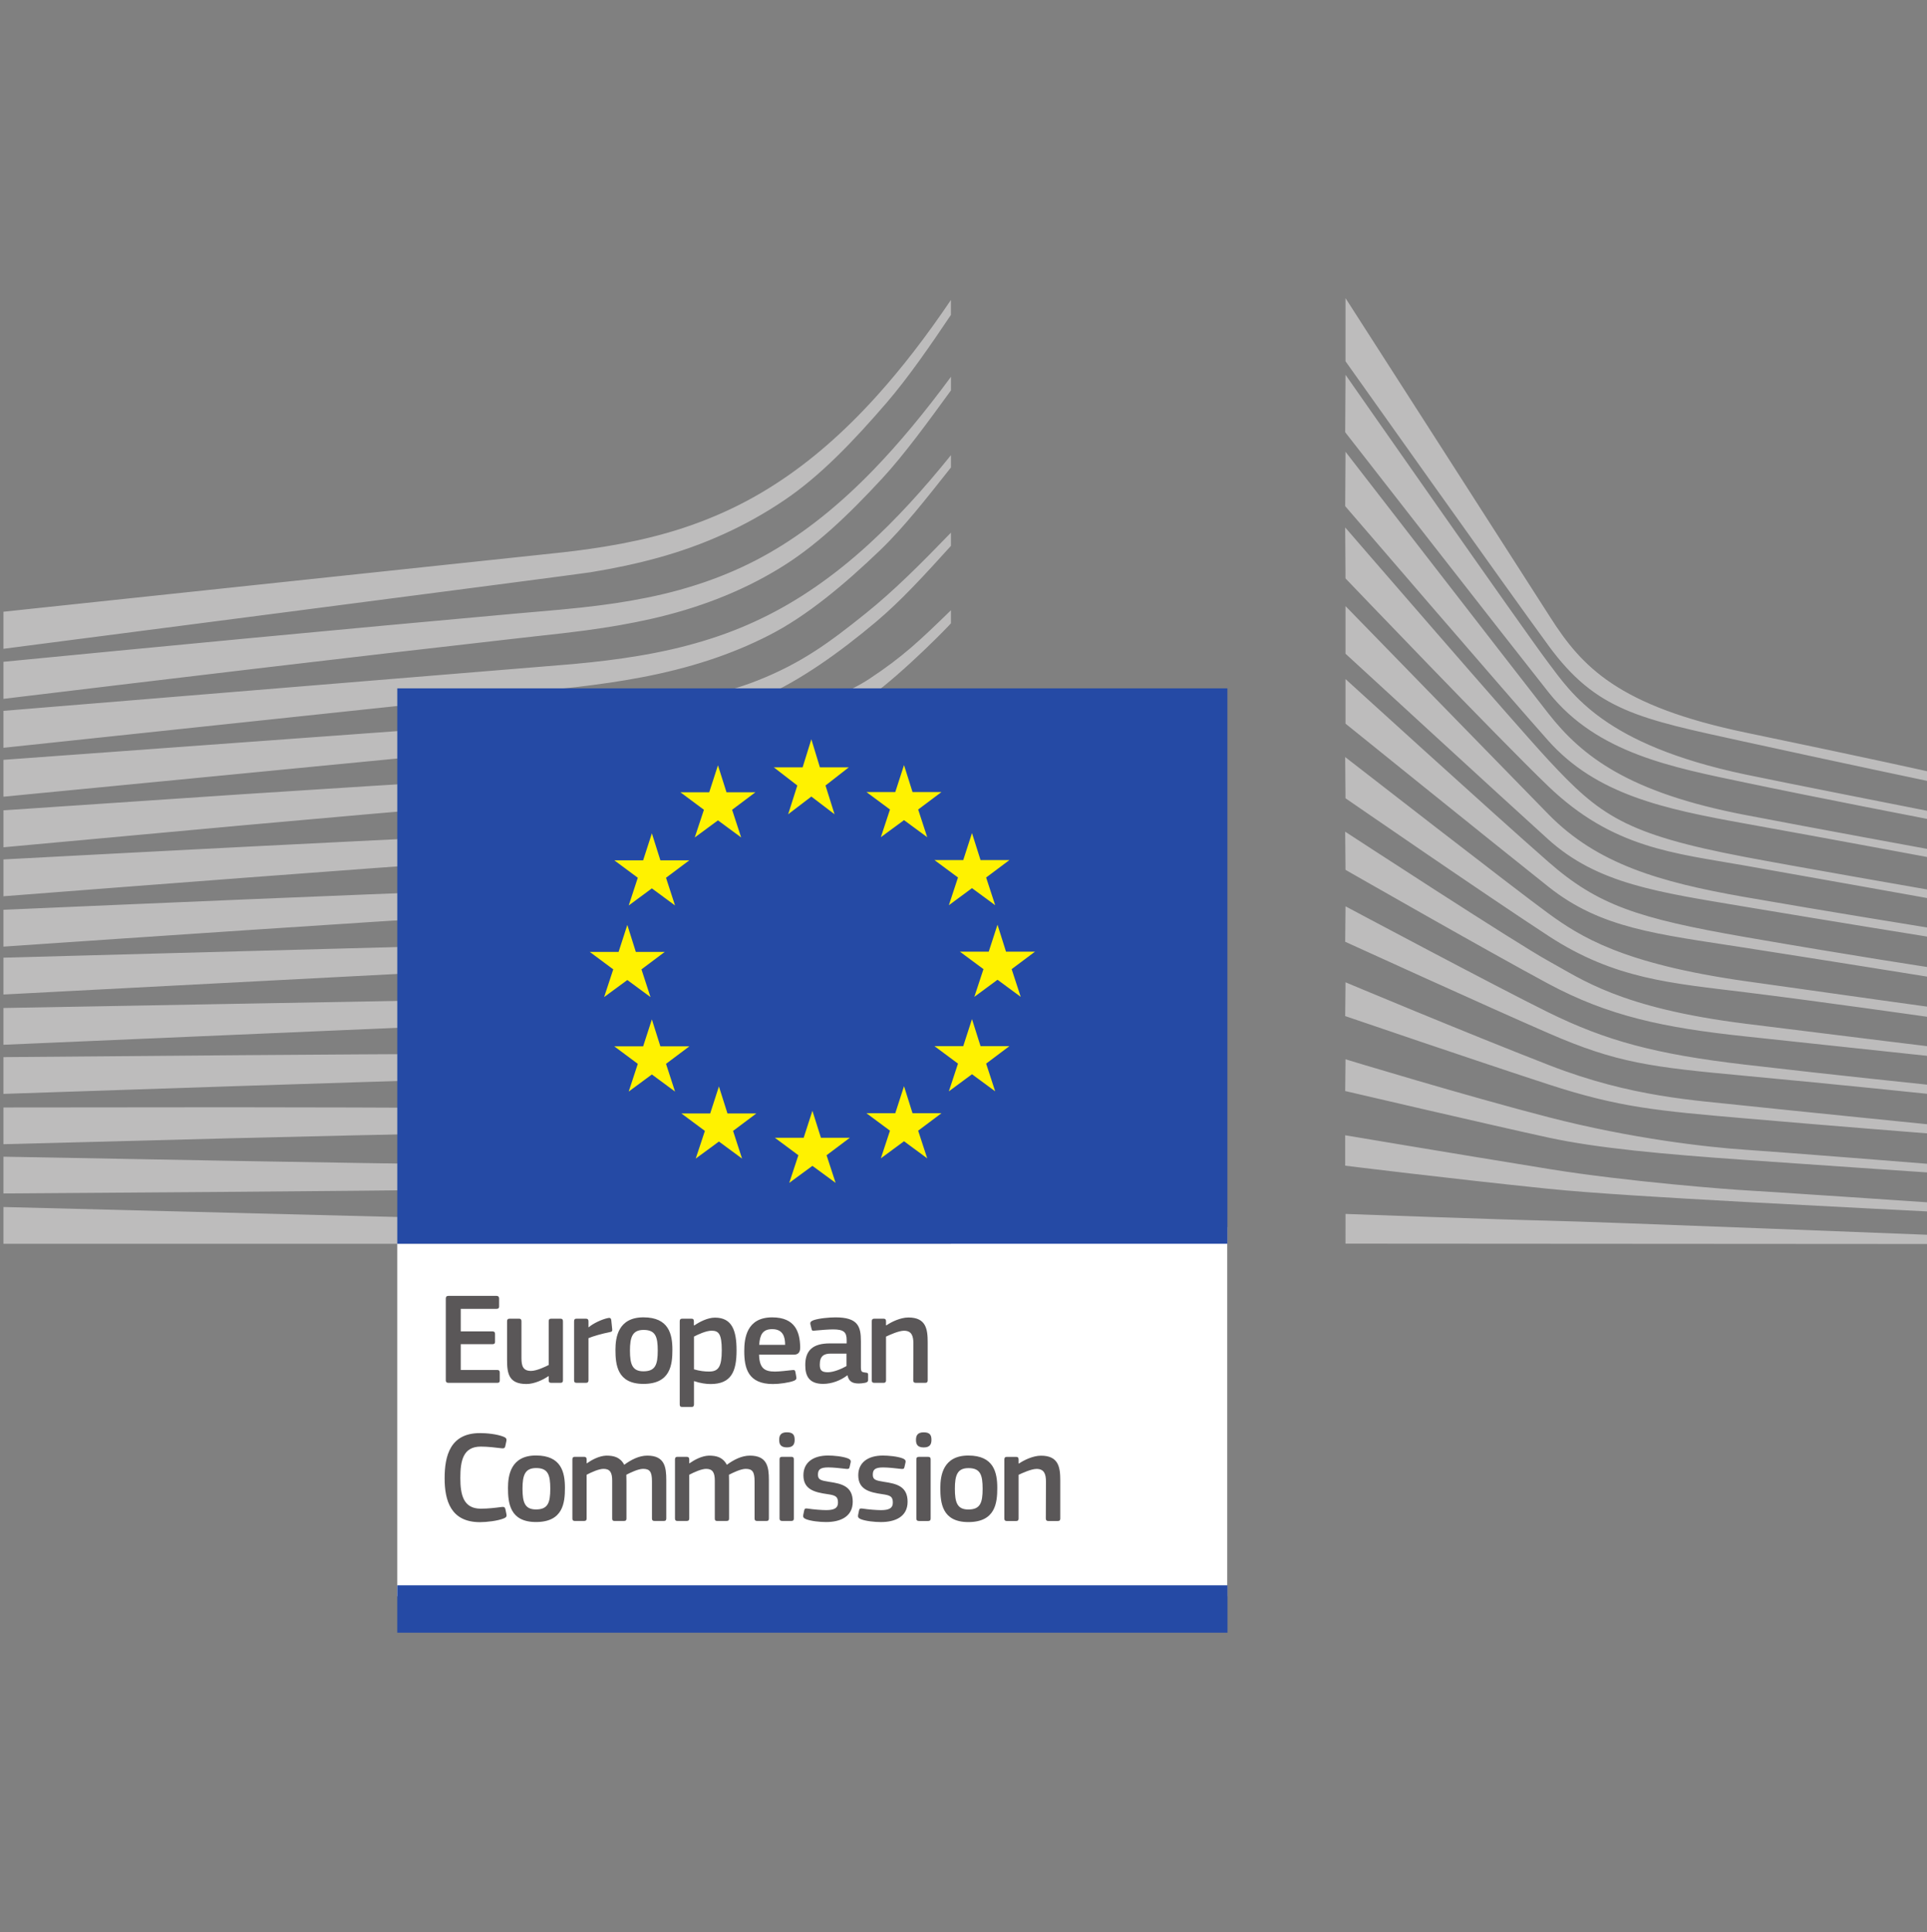 <?xml version="1.0" encoding="UTF-8" standalone="no"?>
<svg
   width="300"
   height="300.72"
   version="1.1"
   id="svg24"
   sodipodi:docname="european_commission_logo.svg"
   inkscape:version="1.1.2 (0a00cf5339, 2022-02-04)"
   xmlns:inkscape="http://www.inkscape.org/namespaces/inkscape"
   xmlns:sodipodi="http://sodipodi.sourceforge.net/DTD/sodipodi-0.dtd"
   xmlns="http://www.w3.org/2000/svg"
   xmlns:svg="http://www.w3.org/2000/svg">
  <rect width="100%" height="100%" fill="#808080" stroke="none"/>
  <defs
     id="defs28" />
  <sodipodi:namedview
     id="namedview26"
     pagecolor="#ffffff"
     bordercolor="#666666"
     borderopacity="1.0"
     inkscape:pageshadow="2"
     inkscape:pageopacity="0.0"
     inkscape:pagecheckerboard="0"
     showgrid="false"
     height="300.72px"
     inkscape:zoom="3.0329289"
     inkscape:cx="149.85514"
     inkscape:cy="169.80286"
     inkscape:window-width="2560"
     inkscape:window-height="1316"
     inkscape:window-x="0"
     inkscape:window-y="0"
     inkscape:window-maximized="1"
     inkscape:current-layer="svg24" />
  <path
     d="M 61.848,248.462 H 191.058 v -57.462 H 61.848 Z"
     fill="#ffffff"
     id="path2" />
  <g
     fill="#bdbcbc"
     id="g8"
     transform="translate(0.534,46.412)">
    <path
       d="m 134.23,49.073 c -5.604,4.5 -9.929,7.699 -16.79,10.421 -5.972,2.377 -12.386,3.345 -19.716,4.348 -4.715,0.662 -9.646,1.636 -14.356,1.953 -1.936,0.13 -3.872,0.255 -5.802,0.408 l -77.564,5.655 v 5.74 l 77.875,-7.551 10.099,-0.945 c 3.742,-0.357 7.07,-0.764 10.161,-1.268 7.546,-1.211 14.05,-3.057 19.881,-5.655 6.046,-2.666 12.165,-7.036 17.854,-11.82 3.866,-3.249 7.591,-7.336 11.639,-11.803 v -2.055 c -4.897,5.061 -8.961,9.108 -13.28,12.573 m 13.282,96.132 -147.51,-3.742 v 5.723 h 147.51 z m -54.973,-10.12 -19.077,-0.204 c -24.341,-0.346 -48.654,-0.787 -73.46,-1.251 v 5.723 c 23.673,-0.153 48.75,-0.334 73.477,-0.611 l 19.088,-0.283 c 6.431,-0.113 12.731,-0.232 19.099,-0.442 13.116,-0.419 24.868,-1.342 35.844,-2.796 v -1.993 c -11.021,1.189 -22.785,1.811 -35.912,1.896 -6.346,0.057 -12.703,0.014 -19.06,-0.041 m 19.277,-8.995 c -4.053,0.159 -8.44,0.238 -13.416,0.238 -1.879,0 -3.764,-0.009 -5.638,-0.027 l -19.145,-0.232 c -13.059,-0.097 -26.073,-0.119 -38.284,-0.13 l -35.329,0.032 v 5.717 l 35.414,-0.923 c 12.165,-0.3 25.213,-0.611 38.238,-0.843 l 19.128,-0.255 c 5.247,-0.079 12.171,-0.238 19.184,-0.696 6.872,-0.447 13.127,-1.132 19.122,-2.089 5.395,-0.86 10.908,-2.021 16.422,-3.43 v -2.027 c -5.666,1.302 -11.299,2.349 -16.761,3.079 -5.961,0.798 -12.154,1.313 -18.935,1.585 m 0.376,-9.309 c -9.725,0.804 -19.677,0.804 -29.306,0.804 -2.994,0 -5.989,0 -8.984,0.023 -24.607,0.108 -49.016,0.312 -73.901,0.526 v 5.723 c 23.702,-0.804 48.841,-1.642 73.986,-2.389 2.983,-0.102 5.966,-0.175 8.955,-0.255 9.68,-0.243 19.688,-0.492 29.515,-1.557 6.861,-0.736 13.11,-1.817 19.094,-3.295 5.219,-1.285 10.58,-2.994 15.963,-5.049 v -2.106 c -5.559,1.993 -11.095,3.623 -16.49,4.812 -5.927,1.308 -12.086,2.208 -18.833,2.762 m 0.59,-9.445 c -10.382,1.387 -21.064,1.545 -31.4,1.698 -2.366,0.032 -4.738,0.068 -7.104,0.119 l -74.275,1.336 v 5.723 l 74.405,-3.204 c 2.355,-0.107 4.721,-0.204 7.087,-0.294 10.404,-0.419 21.166,-0.849 31.689,-2.519 6.657,-1.047 13.065,-2.604 19.048,-4.614 4.953,-1.659 10.082,-3.804 15.278,-6.34 v -2.196 c -5.463,2.542 -10.835,4.659 -15.992,6.244 -5.91,1.823 -12.21,3.187 -18.737,4.047 m 0.664,-9.386 c -5.655,1.036 -11.74,1.698 -19.162,2.078 -2.791,0.147 -5.78,0.249 -9.685,0.34 l -84.594,2.287 v 5.734 l 75.011,-3.917 9.72,-0.492 c 3.793,-0.181 6.895,-0.362 9.765,-0.583 7.523,-0.577 13.71,-1.404 19.473,-2.61 6.544,-1.359 12.895,-3.34 18.873,-5.887 4.817,-2.043 9.64,-4.534 14.667,-7.563 v -2.304 c -5.366,3.125 -10.472,5.627 -15.544,7.636 -5.893,2.344 -12.125,4.121 -18.522,5.282 m 0.839,-9.345 c -5.632,1.319 -11.74,2.162 -19.218,2.666 -2.881,0.192 -5.983,0.334 -9.759,0.453 l -9.821,0.351 c -24.749,0.934 -49.843,2.01 -75.486,3.125 v 5.734 c 25.479,-1.738 50.471,-3.43 75.679,-5.004 l 9.799,-0.589 c 3.844,-0.221 6.974,-0.442 9.855,-0.708 7.614,-0.702 13.846,-1.726 19.609,-3.215 6.465,-1.664 12.748,-4.11 18.675,-7.257 4.585,-2.429 9.159,-5.349 13.897,-8.87 v -2.451 c -5.123,3.696 -10.037,6.714 -14.95,9.17 -5.825,2.915 -11.972,5.134 -18.279,6.595 m 0.915,-9.532 c -5.593,1.642 -11.888,2.751 -19.247,3.391 -2.983,0.26 -6.199,0.459 -9.833,0.606 l -9.918,0.436 c -24.641,1.143 -49.169,2.423 -76.199,3.855 v 5.734 c 25.824,-1.998 51.128,-3.94 76.426,-5.74 l 9.884,-0.674 c 3.821,-0.255 6.985,-0.526 9.963,-0.86 7.54,-0.843 13.993,-2.145 19.722,-3.979 6.346,-2.01 12.533,-4.925 18.386,-8.661 4.319,-2.751 8.644,-6.034 13.127,-9.946 v -0.102 c -4.942,4.217 -9.652,5.157 -14.344,7.987 -5.751,3.487 -11.797,6.159 -17.967,7.953 m -1.885,-10.933 c -5.163,2.887 -9.023,4.551 -16.394,5.321 -4.455,0.481 -9.035,0.708 -13.467,0.928 -2.14,0.107 -4.285,0.215 -6.431,0.351 -13.393,0.764 -26.549,1.613 -39.971,2.485 l -37.05,2.496 v 5.751 l 37.423,-3.43 c 12.091,-1.087 26.141,-2.338 39.857,-3.459 l 9.974,-0.77 c 3.895,-0.3 7.087,-0.617 10.042,-1.002 7.585,-0.979 14.067,-2.513 19.807,-4.681 6.182,-2.31 12.012,-5.899 17.848,-10.121 5.264,-3.804 12.55,-11.305 12.556,-11.401 v -2.032 c -4.761,4.642 -7.5,7.251 -12.714,10.687 -6.232,4.104 -16.852,6.289 -21.483,8.876 m 21.441,-29.875 c -5.423,4.976 -11.084,8.887 -16.829,11.627 -5.621,2.712 -11.905,4.614 -19.224,5.814 -3.017,0.504 -6.3,0.911 -10.031,1.251 l -88.67,7.28 v 5.751 l 78.82,-8.361 10.195,-1.07 c 3.844,-0.447 7.195,-0.945 10.24,-1.523 7.58,-1.432 14.084,-3.566 19.875,-6.532 5.921,-2.994 11.837,-7.976 17.339,-13.252 3.691,-3.538 7.246,-8.106 11.044,-12.895 v -1.919 c -4.387,5.457 -8.576,9.997 -12.759,13.829 m -15.555,1.412 c -5.564,3.198 -11.989,5.542 -19.099,6.957 -3.034,0.617 -6.346,1.115 -10.116,1.523 -2.219,0.243 -4.449,0.436 -6.685,0.628 -1.206,0.102 -2.412,0.209 -3.617,0.317 -27.24,2.445 -54.338,5.044 -79.681,7.5 v 5.768 c 25.541,-3.079 52.832,-6.346 80.06,-9.425 1.211,-0.141 2.423,-0.277 3.634,-0.408 2.23,-0.244 4.466,-0.492 6.702,-0.787 3.878,-0.515 7.268,-1.109 10.365,-1.811 7.387,-1.653 14.056,-4.257 19.824,-7.75 5.729,-3.436 10.789,-8.253 16.235,-14.141 3.391,-3.663 7.161,-8.836 10.693,-13.693 v -2.117 c -4.161,5.638 -8.106,10.376 -12.006,14.418 -5.315,5.508 -10.801,9.884 -16.309,13.02 m -119.2,14.902 c 0,0 88.885,-11.503 91.393,-11.91 3.849,-0.628 7.263,-1.364 10.45,-2.242 7.189,-1.97 13.807,-4.976 19.665,-8.938 5.621,-3.764 10.846,-9.244 16.026,-15.256 3.289,-3.827 6.748,-8.814 9.974,-13.625 v -2.327 c -3.827,5.666 -7.597,10.552 -11.474,14.859 -5.14,5.723 -10.529,10.399 -16.026,13.908 -5.672,3.657 -12.052,6.38 -18.975,8.106 -3.102,0.781 -6.419,1.415 -10.155,1.936 -2.457,0.345 -4.993,0.611 -7.444,0.866 -0.979,0.108 -83.434,8.853 -83.434,8.853 z"
       id="path4" />
    <path
       d="m 208.94,142.54 c 0,0 24.313,0.894 31.7,1.053 7.387,0.159 59.279,2.208 59.279,2.208 v 1.421 l -90.98,-0.057 z m -0.052,-12.244 c 0,0 15.465,2.61 31.751,5.253 12.21,1.987 28.757,3.238 30.523,3.312 1.766,0.079 28.757,1.896 28.757,1.896 v 1.415 c 0,0 -17.271,-0.872 -28.757,-1.494 -11.961,-0.651 -23.849,-1.359 -30.602,-2.049 -15.126,-1.551 -31.672,-3.6 -31.672,-3.6 z m 0.052,-11.827 c 0,0 18.85,5.729 31.7,9.04 12.85,3.312 24.658,4.653 30.602,5.044 5.944,0.396 28.598,2.208 28.598,2.208 v 1.342 c 0,0 -12.85,-0.86 -28.677,-1.97 -12.799,-0.894 -23.079,-1.84 -30.602,-3.47 -8.338,-1.806 -31.672,-7.251 -31.672,-7.251 l 0.051,-4.942 z m 0,-11.984 c 0,0 18.584,7.801 31.7,12.901 12.907,5.021 22.762,5.446 30.602,6.312 3.453,0.38 28.598,2.915 28.598,2.915 v 1.415 c 0,0 -15.024,-1.177 -28.677,-2.361 -13.653,-1.183 -19.547,-1.681 -30.602,-5.282 -11.191,-3.64 -31.672,-10.642 -31.672,-10.642 l 0.051,-5.259 z m 0,-11.826 c 0,0 23.622,12.595 31.621,16.529 8.916,4.387 16.626,6.493 30.602,8.117 13.722,1.608 28.757,3.159 28.757,3.159 v 1.421 c 0,0 -13.903,-1.46 -28.757,-2.842 -14.724,-1.364 -19.971,-1.998 -30.602,-6.623 -9.51,-4.132 -31.672,-14.242 -31.672,-14.242 l 0.051,-5.519 z m -0.053,-11.616 c 0,0 26.69,17.424 31.751,20.186 5.066,2.757 11.01,7.251 30.523,9.697 19.518,2.44 28.677,3.544 28.677,3.544 v 1.5 c 0,0 -16.144,-1.732 -28.757,-3.074 -12.612,-1.342 -21.205,-3.153 -30.602,-8.202 -9.397,-5.044 -31.542,-17.712 -31.542,-17.712 l -0.051,-5.938 z m 0,-11.616 c 0,0 26.611,20.684 31.593,24.307 4.981,3.628 11.565,7.857 30.681,10.569 18.958,2.683 28.677,4.019 28.677,4.019 v 1.579 c 0,0 -17.186,-2.451 -28.677,-3.866 -11.486,-1.421 -20.294,-2.021 -30.602,-8.752 -10.037,-6.55 -31.621,-21.443 -31.621,-21.443 l -0.051,-6.414 z M 208.94,59.285 c 0,0 23.328,21.233 31.621,28.491 7.631,6.674 13.818,8.752 30.602,11.667 16.79,2.915 28.757,4.727 28.757,4.727 v 1.5 c 0,0 -15.182,-2.445 -28.836,-4.574 C 257.43,98.968 248.73,98.13 240.561,91.637 231.136,84.142 208.94,66.226 208.94,66.226 Z m 0,-11.353 c 0,0 24.528,25.196 31.621,32.43 7.523,7.67 17.163,10.512 30.523,12.85 12.754,2.23 28.836,4.812 28.836,4.812 v 1.415 c 0,0 -15.103,-2.423 -28.836,-4.727 -13.467,-2.264 -22.892,-3.521 -30.602,-10.489 -6.906,-6.238 -31.542,-28.881 -31.542,-28.881 z m -0.052,-12.247 c 0,0 26.566,30.755 31.672,36.24 7.953,8.542 11.808,11.486 30.602,15.058 7.518,1.432 28.757,5.129 28.757,5.129 v 1.336 c 0,0 -17.588,-3.153 -28.757,-5.123 -11.163,-1.97 -20.611,-2.706 -30.681,-12.38 -7.67,-7.365 -31.542,-32.323 -31.542,-32.323 l -0.051,-7.936 z m 0.052,-11.774 c 0,0 26.238,33.902 31.542,40.684 5.298,6.776 12.606,12.374 30.681,15.844 10.421,2.004 28.757,5.361 28.757,5.361 v 1.262 c 0,0 -16.065,-2.994 -28.757,-5.282 -12.691,-2.287 -23.169,-4.5 -30.681,-12.929 -6.589,-7.399 -31.593,-36.478 -31.593,-36.478 l 0.051,-8.463 z m 0,-11.984 c 0,0 27.845,39.891 31.542,44.782 3.696,4.891 8.672,12.771 30.681,17.424 5.683,1.2 28.836,5.757 28.836,5.757 v 1.262 c 0,0 -17.594,-3.391 -28.836,-5.757 -11.248,-2.366 -23.062,-4.523 -30.602,-14.033 -6.849,-8.638 -31.672,-40.497 -31.672,-40.497 l 0.051,-8.938 z m 0,-11.932 c 0,0 26.945,41.963 31.876,49.679 4.925,7.71 10.557,13.812 30.494,17.956 19.937,4.144 28.615,6.102 28.615,6.102 v 1.494 c 0,0 -12.669,-2.649 -28.972,-6.215 -16.297,-3.566 -22.96,-4.772 -30.393,-14.905 -6.187,-8.434 -31.621,-44.284 -31.621,-44.284 z"
       id="path6" />
  </g>
  <g
     fill="#254aa5"
     id="g14"
     transform="translate(0.534,46.412)">
    <path
       d="M 190.55,60.731 H 61.32 v 86.451 h 129.23 z"
       id="path10" />
    <path
       d="m 61.314,207.72 h 129.25 v -7.376 H 61.314 Z"
       id="path12" />
  </g>
  <path
     d="m 113.254,173.312 h 4.495 l -3.623,2.717 1.398,4.308 -3.6,-2.655 -3.612,2.655 1.427,-4.308 -3.657,-2.717 h 4.483 l 1.359,-4.206 z m -10.445,-10.444 h 4.506 l -3.628,2.723 1.404,4.314 -3.606,-2.661 -3.606,2.661 1.415,-4.314 -3.657,-2.723 h 4.489 l 1.359,-4.195 z m -3.821,-14.7 h 4.5 l -3.623,2.717 1.404,4.314 -3.606,-2.655 -3.612,2.655 1.421,-4.314 -3.651,-2.717 h 4.483 l 1.359,-4.2 z m 3.821,-14.259 h 4.506 l -3.628,2.717 1.404,4.314 -3.606,-2.661 -3.606,2.661 1.415,-4.314 -3.657,-2.717 h 4.489 l 1.359,-4.2 z m 10.295,-10.587 h 4.495 l -3.623,2.723 1.409,4.308 -3.612,-2.661 -3.612,2.661 1.427,-4.308 -3.657,-2.723 h 4.483 l 1.359,-4.2 z m 43.515,24.81 h 4.506 l -3.629,2.717 1.409,4.314 -3.612,-2.661 -3.606,2.661 1.421,-4.314 -3.663,-2.717 h 4.483 l 1.364,-4.2 z m -3.967,14.7 h 4.495 l -3.623,2.723 1.409,4.314 -3.612,-2.661 -3.6,2.661 1.421,-4.314 -3.663,-2.723 h 4.483 l 1.359,-4.206 z m 0,-28.959 h 4.495 l -3.623,2.712 1.409,4.314 -3.612,-2.655 -3.6,2.655 1.421,-4.314 -3.663,-2.712 h 4.483 l 1.359,-4.206 z m -10.588,-10.587 h 4.506 l -3.628,2.717 1.409,4.308 -3.612,-2.655 -3.606,2.655 1.421,-4.308 -3.663,-2.717 h 4.489 l 1.359,-4.2 z m 0,49.99 h 4.506 l -3.628,2.717 1.409,4.308 -3.612,-2.661 -3.606,2.661 1.421,-4.308 -3.663,-2.717 h 4.489 l 1.359,-4.206 z m -14.261,3.818 h 4.506 l -3.628,2.723 1.409,4.302 -3.612,-2.649 -3.606,2.649 1.421,-4.302 -3.663,-2.723 h 4.489 l 1.359,-4.2 z m -0.159,-57.653 h 4.495 l -3.623,2.825 1.409,4.478 -3.612,-2.757 -3.612,2.757 1.427,-4.478 -3.657,-2.825 h 4.483 l 1.359,-4.37 z"
     fill="#fff200"
     id="path16" />
  <g
     fill="#5a5758"
     id="g22"
     transform="translate(0.534,46.412)">
    <path
       d="m 143.5,168.83 h -1.466 c -0.266,0 -0.391,-0.125 -0.391,-0.385 l 0.023,-5.729 c 0,-1.206 -0.283,-1.998 -1.466,-1.998 -0.815,0 -2.242,0.651 -2.796,0.917 v 6.81 c 0,0.244 -0.102,0.385 -0.385,0.385 h -1.449 c -0.283,0 -0.385,-0.125 -0.385,-0.385 v -9.199 c 0,-0.26 0.102,-0.402 0.385,-0.402 h 1.449 c 0.283,0 0.385,0.141 0.385,0.402 v 0.617 c 0.023,0 0.045,0.018 0.062,0.018 0.753,-0.526 2.179,-1.223 3.425,-1.223 2.751,0 3,1.817 3,3.872 v 5.915 c 0,0.244 -0.085,0.385 -0.391,0.385 m -12.248,-4.548 h -2.485 c -1.019,0 -1.676,0.368 -1.676,1.715 0,0.894 0.306,1.183 1.268,1.183 0.877,0 2.117,-0.515 2.893,-0.962 z m 0.125,3.385 c -1.019,0.776 -2.389,1.325 -3.753,1.325 -2.162,0 -2.791,-1.183 -2.791,-2.893 -0.023,-2.389 1.262,-3.408 3.832,-3.408 h 2.61 v -0.526 c 0,-1.223 -0.453,-1.653 -2.123,-1.653 -0.674,0 -1.959,0.102 -2.774,0.181 -0.408,0.062 -0.509,0.041 -0.566,-0.243 l -0.187,-0.753 c -0.041,-0.266 0.023,-0.43 0.47,-0.611 0.877,-0.306 2.485,-0.447 3.447,-0.447 3.527,0 3.951,1.444 3.951,3.73 v 3.934 c 0,0.832 0.102,0.855 0.736,0.934 0.306,0.023 0.385,0.085 0.385,0.306 v 0.86 c 0,0.221 -0.141,0.362 -0.487,0.424 -0.328,0.062 -0.651,0.102 -0.957,0.102 -0.962,0 -1.551,-0.283 -1.755,-1.24 l -0.041,-0.023 z m -13.718,-4.75 h 4.036 c 0,-1.245 -0.328,-2.445 -2.015,-2.445 -1.511,0 -1.919,0.917 -2.021,2.445 m -0.023,1.528 c 0.062,2.061 0.798,2.632 2.468,2.632 0.736,0 1.874,-0.147 2.649,-0.226 0.368,-0.041 0.492,-0.041 0.555,0.346 l 0.119,0.674 c 0.062,0.306 0.023,0.47 -0.345,0.634 -0.798,0.306 -2.281,0.509 -3.283,0.509 -3.895,0 -4.466,-2.485 -4.466,-5.14 0,-1.976 0.368,-5.236 4.348,-5.236 3.646,0 4.296,2.366 4.359,4.563 0.023,0.736 -0.181,1.245 -0.996,1.245 h -5.406 z m -7.395,-3.73 c -0.838,0 -2.123,0.589 -2.734,0.917 v 5.095 c 0.917,0.266 1.653,0.346 2.349,0.346 1.466,0 1.976,-0.753 1.976,-3.317 0,-2.593 -0.509,-3.04 -1.591,-3.04 m -0.164,8.299 c -0.674,0 -1.608,-0.125 -2.547,-0.453 l -0.023,0.023 v 3.589 c 0,0.221 -0.057,0.408 -0.385,0.408 h -1.449 c -0.322,0 -0.385,-0.141 -0.385,-0.408 v -12.924 c 0,-0.266 0.102,-0.408 0.385,-0.408 h 1.449 c 0.289,0 0.368,0.159 0.368,0.408 v 0.611 l 0.062,0.041 c 0.73,-0.509 2.038,-1.223 3.221,-1.223 2.666,0 3.362,2.015 3.362,5.095 0,3.323 -0.838,5.242 -4.059,5.242 m -10.413,-8.423 c -1.732,0 -2.123,1.104 -2.123,3.221 0,2.162 0.39,3.221 2.1,3.221 1.857,0 2.225,-1.042 2.225,-3.221 0,-2.162 -0.346,-3.221 -2.202,-3.221 m -0.023,8.401 c -4.093,0 -4.359,-3 -4.359,-5.321 0,-1.919 0.424,-5.038 4.359,-5.038 3.957,0 4.506,2.632 4.506,5.038 0,2.321 -0.283,5.321 -4.506,5.321 m -8.558,-0.552 c 0,0.244 -0.102,0.385 -0.385,0.385 h -1.472 c -0.283,0 -0.385,-0.119 -0.385,-0.385 v -9.193 c 0,-0.266 0.102,-0.408 0.385,-0.408 h 1.449 c 0.306,0 0.408,0.164 0.408,0.408 v 0.894 l 0.041,0.041 c 0.611,-0.566 2.061,-1.262 3.017,-1.444 0.266,-0.062 0.447,0 0.492,0.345 l 0.141,1.364 c 0.018,0.289 0.041,0.408 -0.39,0.492 -1.138,0.221 -2.587,0.628 -3.3,0.934 v 6.566 z m -4.359,0.387 h -1.449 c -0.306,0 -0.385,-0.141 -0.385,-0.385 v -0.634 l -0.041,-0.023 c -0.798,0.555 -2.185,1.223 -3.425,1.223 -2.751,0 -3.017,-1.63 -3.017,-3.77 v -5.995 c 0,-0.243 0.102,-0.402 0.385,-0.402 h 1.489 c 0.266,0 0.368,0.141 0.368,0.402 v 5.729 c 0,1.228 0.243,1.998 1.489,1.998 0.877,0 2.219,-0.651 2.751,-0.917 v -6.81 c 0,-0.243 0.079,-0.402 0.385,-0.402 h 1.449 c 0.283,0 0.385,0.141 0.385,0.402 v 9.199 c 0,0.26 -0.102,0.385 -0.385,0.385 m -17.853,-13.128 c 0,-0.266 0.125,-0.408 0.408,-0.408 h 7.5 c 0.244,0 0.391,0.141 0.391,0.385 v 1.268 c 0,0.244 -0.102,0.368 -0.408,0.368 h -5.564 v 3.504 h 4.931 c 0.266,0 0.408,0.125 0.408,0.368 v 1.262 c 0,0.244 -0.102,0.368 -0.408,0.368 h -4.931 v 4.013 h 5.706 c 0.243,0 0.368,0.125 0.368,0.391 v 1.24 c 0,0.266 -0.102,0.368 -0.391,0.368 h -7.602 c -0.283,0 -0.408,-0.125 -0.408,-0.368 v -12.759 z"
       aria-label="European"
       id="path18" />
    <path
       d="m 164.14,190.34 h -1.466 c -0.266,0 -0.391,-0.125 -0.391,-0.385 l 0.023,-5.729 c 0,-1.206 -0.283,-1.998 -1.466,-1.998 -0.815,0 -2.242,0.651 -2.796,0.917 v 6.81 c 0,0.244 -0.102,0.385 -0.385,0.385 h -1.449 c -0.283,0 -0.385,-0.125 -0.385,-0.385 v -9.199 c 0,-0.26 0.102,-0.402 0.385,-0.402 h 1.449 c 0.283,0 0.385,0.141 0.385,0.402 v 0.617 c 0.023,0 0.041,0.018 0.062,0.018 0.753,-0.526 2.185,-1.223 3.425,-1.223 2.751,0 3,1.817 3,3.872 v 5.915 c 0,0.244 -0.085,0.385 -0.391,0.385 m -13.9,-8.237 c -1.732,0 -2.117,1.104 -2.117,3.221 0,2.162 0.385,3.221 2.095,3.221 1.857,0 2.225,-1.042 2.225,-3.221 0,-2.162 -0.346,-3.221 -2.202,-3.221 m -0.023,8.401 c -4.093,0 -4.359,-3 -4.359,-5.321 0,-1.919 0.424,-5.038 4.359,-5.038 3.957,0 4.506,2.632 4.506,5.038 0,2.321 -0.283,5.321 -4.506,5.321 m -5.867,-0.552 c 0,0.221 -0.079,0.385 -0.368,0.385 h -1.449 c -0.283,0 -0.408,-0.119 -0.408,-0.385 v -9.216 c 0,-0.283 0.125,-0.385 0.408,-0.385 h 1.449 c 0.289,0 0.368,0.164 0.368,0.385 z m -1.081,-11.067 c -1.059,0 -1.2,-0.594 -1.2,-1.183 0,-0.651 0.221,-1.166 1.2,-1.166 1.002,0 1.206,0.47 1.206,1.166 0,0.628 -0.187,1.183 -1.206,1.183 m -6.622,11.618 c -1.019,0 -2.383,-0.141 -3.159,-0.447 -0.408,-0.164 -0.492,-0.351 -0.43,-0.674 l 0.141,-0.674 c 0.062,-0.328 0.204,-0.345 0.532,-0.306 0.894,0.141 2.202,0.244 2.893,0.244 1.308,0 1.84,-0.346 1.84,-1.161 0,-0.94 -0.351,-1.143 -1.636,-1.325 -1.998,-0.289 -3.747,-0.713 -3.747,-2.938 0,-2.015 1.545,-3.074 3.832,-3.074 0.832,0 2.242,0.119 3.096,0.447 0.346,0.141 0.492,0.306 0.43,0.611 l -0.164,0.73 c -0.062,0.289 -0.181,0.328 -0.549,0.289 -0.877,-0.102 -2.021,-0.226 -2.774,-0.226 -1.302,0 -1.608,0.368 -1.608,1.143 0,0.792 0.487,0.894 1.732,1.098 1.936,0.288 3.685,0.674 3.685,3.102 0,2.383 -2.015,3.159 -4.115,3.159 m -8.539,-4.5e-4 c -1.019,0 -2.383,-0.141 -3.159,-0.447 -0.408,-0.164 -0.492,-0.351 -0.43,-0.674 l 0.141,-0.674 c 0.062,-0.328 0.204,-0.345 0.532,-0.306 0.894,0.141 2.202,0.244 2.893,0.244 1.308,0 1.84,-0.346 1.84,-1.161 0,-0.94 -0.351,-1.143 -1.636,-1.325 -1.998,-0.289 -3.747,-0.713 -3.747,-2.938 0,-2.015 1.545,-3.074 3.832,-3.074 0.832,0 2.242,0.119 3.096,0.447 0.346,0.141 0.492,0.306 0.43,0.611 l -0.164,0.73 c -0.062,0.289 -0.181,0.328 -0.549,0.289 -0.877,-0.102 -2.021,-0.226 -2.774,-0.226 -1.302,0 -1.608,0.368 -1.608,1.143 0,0.792 0.487,0.894 1.732,1.098 1.936,0.288 3.685,0.674 3.685,3.102 0,2.383 -2.015,3.159 -4.115,3.159 m -5.054,-0.551 c 0,0.221 -0.079,0.385 -0.368,0.385 h -1.449 c -0.283,0 -0.408,-0.119 -0.408,-0.385 v -9.216 c 0,-0.283 0.125,-0.385 0.408,-0.385 h 1.449 c 0.289,0 0.368,0.164 0.368,0.385 z m -1.081,-11.067 c -1.059,0 -1.2,-0.594 -1.2,-1.183 0,-0.651 0.221,-1.166 1.2,-1.166 1.002,0 1.206,0.47 1.206,1.166 0,0.628 -0.187,1.183 -1.206,1.183 m -3.175,11.454 h -1.466 c -0.288,0 -0.391,-0.125 -0.391,-0.385 v -5.791 c 0,-1.511 -0.362,-1.936 -1.387,-1.936 -0.753,0 -1.976,0.589 -2.604,0.917 0,0.204 0.018,0.572 0.018,1.036 v 5.774 c 0,0.244 -0.079,0.385 -0.385,0.385 h -1.489 c -0.266,0 -0.346,-0.125 -0.346,-0.385 v -5.893 c 0,-1.245 -0.328,-1.834 -1.347,-1.834 -0.713,0 -1.857,0.509 -2.632,0.917 v 6.81 c 0,0.244 -0.102,0.385 -0.385,0.385 h -1.466 c -0.266,0 -0.368,-0.125 -0.368,-0.385 v -9.199 c 0,-0.26 0.102,-0.402 0.368,-0.402 h 1.444 c 0.306,0 0.408,0.159 0.408,0.402 v 0.594 l 0.023,0.023 c 0.792,-0.555 1.913,-1.166 3.04,-1.206 1.177,0 2.157,0.244 2.791,1.427 1.019,-0.753 2.281,-1.427 3.589,-1.427 2.689,0 2.955,1.755 2.955,3.793 v 5.995 c 0,0.244 -0.085,0.385 -0.368,0.385 m -15.977,5e-5 h -1.466 c -0.288,0 -0.391,-0.125 -0.391,-0.385 v -5.791 c 0,-1.511 -0.362,-1.936 -1.387,-1.936 -0.753,0 -1.976,0.589 -2.604,0.917 0,0.204 0.018,0.572 0.018,1.036 v 5.774 c 0,0.244 -0.079,0.385 -0.385,0.385 h -1.489 c -0.266,0 -0.346,-0.125 -0.346,-0.385 v -5.893 c 0,-1.245 -0.328,-1.834 -1.347,-1.834 -0.713,0 -1.857,0.509 -2.632,0.917 v 6.81 c 0,0.244 -0.102,0.385 -0.385,0.385 h -1.466 c -0.266,0 -0.368,-0.125 -0.368,-0.385 v -9.199 c 0,-0.26 0.102,-0.402 0.368,-0.402 h 1.444 c 0.306,0 0.408,0.159 0.408,0.402 v 0.594 l 0.023,0.023 c 0.792,-0.555 1.913,-1.166 3.04,-1.206 1.177,0 2.157,0.244 2.791,1.427 1.019,-0.753 2.281,-1.427 3.589,-1.427 2.689,0 2.955,1.755 2.955,3.793 v 5.995 c 0,0.244 -0.085,0.385 -0.368,0.385 m -19.893,-8.236 c -1.732,0 -2.123,1.104 -2.123,3.221 0,2.162 0.391,3.221 2.1,3.221 1.857,0 2.225,-1.042 2.225,-3.221 0,-2.162 -0.346,-3.221 -2.202,-3.221 m -0.023,8.401 c -4.093,0 -4.359,-3 -4.359,-5.321 0,-1.919 0.424,-5.038 4.359,-5.038 3.957,0 4.506,2.632 4.506,5.038 0,2.321 -0.283,5.321 -4.506,5.321 m -8.72,-13.843 c 0.996,0 2.649,0.141 3.73,0.589 0.328,0.147 0.447,0.312 0.385,0.634 l -0.181,0.838 c -0.062,0.244 -0.164,0.346 -0.532,0.306 -0.996,-0.125 -2.219,-0.266 -3.278,-0.266 -2.774,0 -3.181,2.242 -3.181,4.891 0,2.672 0.509,4.772 3.181,4.772 1.177,0 2.179,-0.125 3.278,-0.266 0.391,-0.041 0.47,0.062 0.555,0.328 l 0.159,0.776 c 0.085,0.323 -0.018,0.509 -0.346,0.651 -0.996,0.424 -2.774,0.611 -3.77,0.611 -4.546,0 -5.502,-3.362 -5.502,-6.832 0,-3.481 0.855,-7.031 5.502,-7.031"
       id="path20" />
  </g>
</svg>
